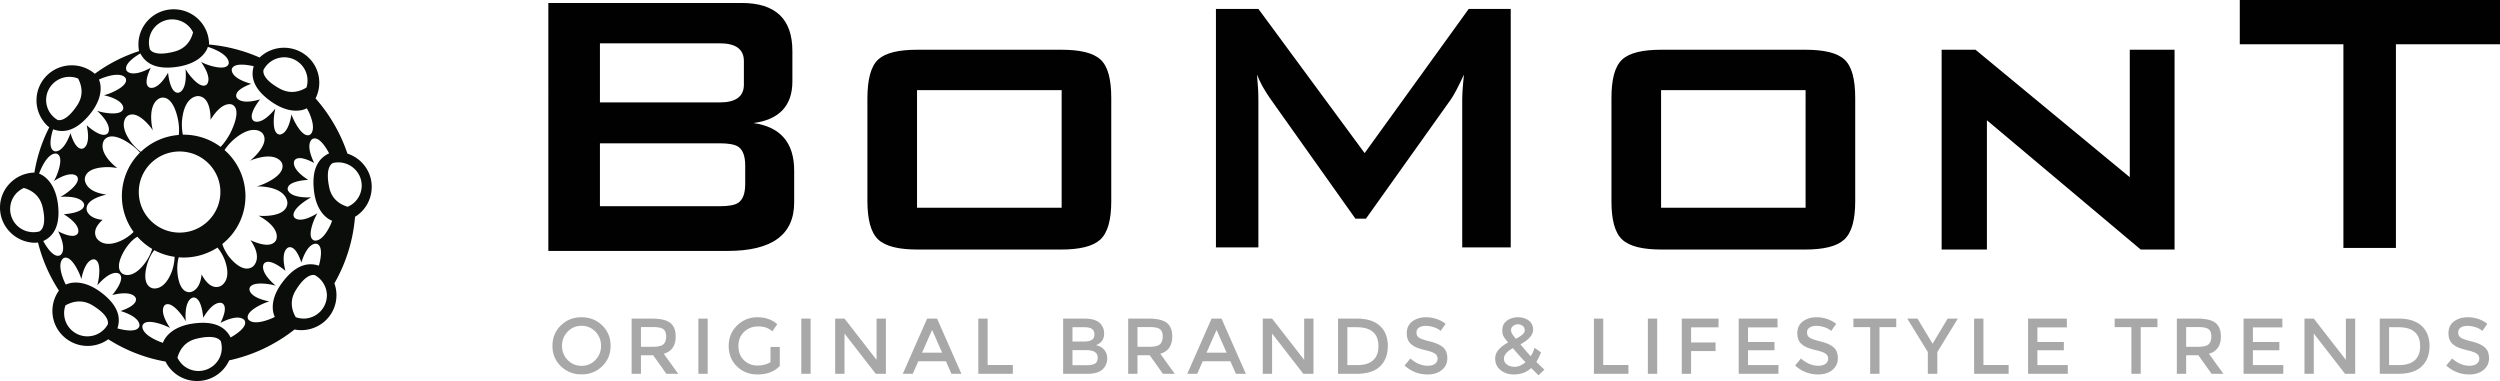 <svg xmlns="http://www.w3.org/2000/svg" width="269.004" height="40.999" viewBox="93.067 409 269.004 40.999"><path fill="#0B0D0A" d="M130.451 425.529a17.359 17.359 0 0 0-3.43-5.939c.72-1.43.47-3.22-.75-4.39a3.812 3.812 0 0 0-5.27-.011 17.407 17.407 0 0 0-5.44-1.399v-.011c0-2.09-1.7-3.779-3.8-3.779a3.786 3.786 0 0 0-3.731 4.5 16.561 16.561 0 0 0-4.76 2.439 3.83 3.83 0 0 0-5.02.051 3.77 3.77 0 0 0-.28 5.34c.12.143.26.262.399.369a16.57 16.57 0 0 0-1.6 4.871c-1.99.049-3.63 1.629-3.7 3.641-.069 2.078 1.57 3.828 3.67 3.908.141 0 .28-.01.42-.02.46 1.857 1.23 3.6 2.25 5.17a3.75 3.75 0 0 0 .36 4.801 3.81 3.81 0 0 0 4.95.439c1.84 1.17 3.92 2 6.16 2.398a3.777 3.777 0 0 0 3.319 2.09 3.789 3.789 0 0 0 3.53-2.221c2.61-.57 5-1.719 7.03-3.32a3.82 3.82 0 0 0 3.359-.986 3.752 3.752 0 0 0 .931-3.98 17.169 17.169 0 0 0 2.22-7.16 3.749 3.749 0 0 0 1.79-3.02c.103-1.74-1.016-3.271-2.607-3.781zm-20.94-2.49c-.07-.316-.11-.539-.11-.539-.39-2.79 1.04-2.988 1.04-2.988 1.43-.201 1.82 2.59 1.82 2.59.09.58.09 1.041.04 1.42-1.58.121-3 .791-4.08 1.82-.59-.42-1.05-1.041-1.05-1.041-1.48-2.039-.41-2.811-.41-2.811 1.069-.77 2.56 1.262 2.56 1.262l.19.287zm-3.83 4.041l-.12-.09c-2.2-1.84-1.26-2.951-1.26-2.951.939-1.117 3.14.73 3.14.73.28.229.51.451.69.65a6.593 6.593 0 0 0-1.95 4.68c0 1.438.47 2.77 1.26 3.857-.479.49-1.07.803-1.07.803-2.21 1.17-2.93-.17-2.93-.17-.399-.762.13-1.461.67-1.932-1.6-.148-1.72-1.08-1.72-1.08-.12-.979 1.28-1.438 2.13-1.641-2.44-.311-2.33-1.689-2.33-1.689.14-1.488 2.87-1.25 2.87-1.25.231.023.43.054.62.083zm20.4-6.43c.141.25.23.43.23.43.92 2.063.08 2.432.08 2.432-.83.369-1.75-1.691-1.75-1.691-.09-.18-.16-.359-.21-.521l-.021.11c-.39 2.221-1.29 2.063-1.29 2.063-.909-.16-.51-2.383-.51-2.383l.08-.398-.1.119c-1.511 1.799-2.24 1.189-2.24 1.189-.63-.529.41-1.93.71-2.311l-.03.011c-2.26.649-2.529-.261-2.529-.261-.19-.67.949-1.181 1.59-1.42l-.07-.021c-2.27-.649-2.01-1.56-2.01-1.56.22-.75 1.83-.432 2.359-.312-.239.812-.359 2.24 1.9 3.819 2.341 1.625 3.811.705 3.811.705zm-6.61 8.6l-.05-.01a6.588 6.588 0 0 0-2.19-4.09c.41-.66 1.05-1.189 1.05-1.189 2.08-1.738 3.011-.641 3.011-.641.93 1.102-1.16 2.84-1.16 2.84l-.17.141.25-.109c2.699-.969 3.199.371 3.199.371.49 1.35-2.21 2.33-2.21 2.33-.189.068-.37.129-.54.17.37-.012.641.01.641.01 2.83.25 2.689 1.82 2.689 1.82-.14 1.568-2.97 1.33-2.97 1.33l-.14-.021.109.061c2.46 1.41 1.771 2.6 1.771 2.6-.521.881-2.01.32-2.74-.02 1.41 2.029.23 2.859.23 2.859-1.2.828-2.641-1.211-2.641-1.211-.33-.479-.52-.891-.62-1.238a6.554 6.554 0 0 0 2.49-5.15c0-.279-.02-.559-.06-.84l.051-.013zm-9.8 6.672c.67.357 1.399.6 2.18.709 0 .738-.271 1.512-.271 1.512-.859 2.33-2.159 1.857-2.159 1.857-1.301-.471-.44-2.811-.44-2.811.21-.58.45-.99.69-1.267zm-.9 1.238c-1.44 2.039-2.51 1.301-2.51 1.301-1.07-.75.37-2.789.37-2.789.449-.643.859-1 1.22-1.199.46.51.99.959 1.59 1.309-.2.708-.67 1.378-.67 1.378zm4.07 6.051l.21.352-.01-.16c-.12-2.34.829-2.391.829-2.391.82-.039 1.021 1.688 1.061 2.17l.02-.021c1.21-2.01 2.03-1.529 2.03-1.529.59.359.11 1.512-.189 2.121l.06-.041c2.1-1.061 2.54-.221 2.54-.221.36.699-1.04 1.561-1.51 1.82-.391-.75-1.28-1.881-4.021-1.5-2.81.398-3.26 2.08-3.26 2.08-.271-.092-.46-.17-.46-.17-2.09-.881-1.73-1.723-1.73-1.723.36-.84 2.44.051 2.44.051.19.08.36.16.51.238l-.06-.09c-1.23-1.889-.471-2.389-.471-2.389.771-.488 2.011 1.403 2.011 1.403zm-.7-5.25c0-.529.06-.949.16-1.279.18.02.35.029.529.029 1.341 0 2.58-.398 3.631-1.068.5.559.79 1.34.79 1.34.85 2.34-.521 2.83-.521 2.83-.93.34-1.62-.621-1.97-1.281-.19 1.9-1.3 1.91-1.3 1.91-1.319-.003-1.319-2.481-1.319-2.481zm10.5 5.139c-.25.131-.44.201-.44.201-2.109.85-2.449.01-2.449.01-.341-.85 1.76-1.689 1.76-1.689.189-.08.37-.141.53-.189l-.101-.021c-2.22-.471-2.03-1.357-2.03-1.357.19-.893 2.41-.42 2.41-.42l.4.1-.12-.109c-1.75-1.561-1.12-2.271-1.12-2.271.55-.609 1.93.48 2.3.791l-.01-.031c-.57-2.27.36-2.5.36-2.5.67-.17 1.149.98 1.359 1.631l.03-.08c.73-2.229 1.63-1.93 1.63-1.93.75.24.38 1.82.23 2.352-.801-.262-2.24-.439-3.9 1.76-1.719 2.252-.839 3.752-.839 3.752zm5.84-17.6c-.76.359-1.93 1.199-1.64 3.939.29 2.811 1.96 3.311 1.96 3.311-.09.271-.181.461-.181.461-.96 2.039-1.79 1.648-1.79 1.648-.829-.379.131-2.42.131-2.42.09-.189.18-.35.26-.5l-.09.061c-1.94 1.16-2.41.381-2.41.381-.47-.779 1.47-1.939 1.47-1.939l.36-.209-.16.01c-2.36.039-2.37-.898-2.37-.898-.02-.82 1.73-.961 2.21-.99l-.02-.01c-1.98-1.279-1.46-2.07-1.46-2.07.38-.58 1.52-.061 2.119.26l-.029-.068c-1-2.119-.141-2.521-.141-2.521.721-.337 1.531 1.074 1.781 1.554zm-28.54 11.26c.84-.34 1.69 1.74 1.69 1.74.08.199.14.369.189.527l.021-.1c.47-2.209 1.37-2.021 1.37-2.021.89.189.42 2.4.42 2.4l-.09.398.1-.119c1.58-1.74 2.28-1.109 2.28-1.109.609.539-.471 1.91-.78 2.279l.02-.012c2.29-.561 2.521.352 2.521.352.17.67-.99 1.148-1.64 1.371l.069.02c2.25.721 1.95 1.619 1.95 1.619-.24.75-1.83.381-2.36.23.261-.801.431-2.23-1.77-3.881-2.28-1.699-3.78-.828-3.78-.828a4.584 4.584 0 0 1-.21-.441c-.85-2.085 0-2.425 0-2.425zm12.45-11.459c2.42 0 4.39 1.949 4.39 4.359s-1.97 4.369-4.39 4.369-4.39-1.959-4.39-4.369 1.97-4.359 4.39-4.359zm.26-3.301c.25-2.79 1.771-2.66 1.771-2.66 1.189.102 1.31 1.79 1.3 2.551 1.34-2.181 2.359-1.619 2.359-1.619 1.12.619-.3 3.18-.3 3.18-.35.619-.68 1.051-.979 1.352a6.658 6.658 0 0 0-3.971-1.313h-.09c-.15-.741-.09-1.491-.09-1.491zm18.6 8.73c-.23.229-.5.398-.78.52-.82-.25-1.72-.818-1.98-2.09-.439-2.109.23-2.541.41-2.621.82-.188 1.71.031 2.351.672a2.474 2.474 0 0 1-.001 3.519zm-6.36 12.401c-.43-.738-.69-1.771-.01-2.881 1.12-1.828 1.91-1.699 2.1-1.631h-.01a2.524 2.524 0 0 1 1.27 2.08 2.514 2.514 0 0 1-2.42 2.58c-.33.01-.64-.049-.93-.148zm-12.73 4.359c.23-.83.771-1.729 2.04-2.041 2.101-.51 2.57.143 2.65.313l-.01.01c.22.801.04 1.701-.58 2.35a2.517 2.517 0 0 1-3.54.133 2.812 2.812 0 0 1-.56-.765zm-12.19-4.701c-.021-.328.04-.639.14-.93.75-.42 1.78-.68 2.9-.01 1.84 1.121 1.71 1.898 1.64 2.09v-.01a2.504 2.504 0 0 1-2.09 1.26c-1.38.051-2.55-1.029-2.59-2.4zm-2.32-11.5c.48 2.092-.189 2.541-.37 2.621-.81.199-1.71 0-2.359-.621a2.493 2.493 0 0 1-.061-3.527c.23-.23.49-.41.771-.539.829.238 1.729.797 2.019 2.066zm1.55-5.738c.841.371-.08 2.432-.08 2.432-.09.189-.17.35-.25.5l.091-.061c1.92-1.189 2.409-.422 2.409-.422.48.771-1.439 1.973-1.439 1.973l-.36.209.16-.01c2.36-.092 2.39.857 2.39.857.03.82-1.72.99-2.199 1.021l.02.01c2 1.25 1.5 2.049 1.5 2.049-.37.58-1.52.092-2.13-.229l.04.068c1.03 2.111.18 2.521.18 2.521-.72.35-1.55-1.051-1.81-1.531.76-.369 1.91-1.229 1.58-3.959-.351-2.811-2.03-3.291-2.03-3.291.09-.26.18-.449.18-.449.918-2.059 1.748-1.688 1.748-1.688zm2.18-5.231c-1.19 1.799-1.98 1.641-2.16 1.57v-.01a2.496 2.496 0 0 1-1.19-2.121c0-1.369 1.13-2.49 2.511-2.49.329 0 .64.061.93.181.399.76.619 1.79-.091 2.87zm5.22-2.87c.32.86-1.81 1.63-1.81 1.63-.2.07-.37.12-.54.17l.109.021c2.19.549 1.97 1.43 1.97 1.43-.22.88-2.42.34-2.42.34l-.399-.12.12.11c1.689 1.629 1.029 2.311 1.029 2.311-.569.59-1.909-.539-2.26-.859v.021c.49 2.301-.439 2.488-.439 2.488-.67.143-1.12-1.02-1.311-1.67l-.02.07c-.811 2.199-1.7 1.879-1.7 1.879-.75-.27-.32-1.84-.15-2.359.79.291 2.221.512 3.96-1.619 1.79-2.2.971-3.729.971-3.729.26-.121.449-.19.449-.19 2.132-.774 2.441.076 2.441.076zm5.6-1.27c2.82-.439 3.23-2.131 3.23-2.131.28.08.47.16.47.16 2.101.84 1.76 1.689 1.76 1.689-.35.84-2.449 0-2.449 0a6.78 6.78 0 0 1-.511-.239l.061.09c1.27 1.87.51 2.38.51 2.38-.76.512-2.03-1.359-2.03-1.359l-.22-.351.021.16c.159 2.34-.79 2.399-.79 2.399-.82.061-1.051-1.67-1.101-2.149l-.02.03c-1.17 2.02-2 1.55-2 1.55-.601-.341-.141-1.5.16-2.12l-.07.04c-2.08 1.101-2.53.271-2.53.271-.37-.699 1-1.58 1.48-1.851.389.741 1.299 1.86 4.029 1.431zm1.64-3.7c-.21.83-.74 1.74-2 2.068-2.09.551-2.57-.09-2.66-.27h.01c-.229-.801-.06-1.7.54-2.37a2.52 2.52 0 0 1 3.54-.181c.25.223.43.473.57.753zm12.201 5.94c-.73.45-1.75.74-2.891.109-1.89-1.049-1.78-1.84-1.72-2.029a2.543 2.543 0 0 1 2.05-1.33 2.504 2.504 0 0 1 2.561 3.25z"/><path d="M228.471 435.619V419.76c0-.801-.05-1.711-.15-2.74.32.83.801 1.711 1.461 2.641l9.13 12.869h1.131l9.13-12.819c.35-.5.819-1.399 1.42-2.688-.13 1.188-.189 2.1-.189 2.74v15.857h5.22v-25.66h-4.521l-11.199 15.513-11.43-15.513h-4.57v25.659h4.567zm94.94.231l-16.549-13.91v13.91h-4.871v-21.5h3.641l16.603 13.719V414.35h4.819v21.5h-3.643zm-16.77-.231v-.238.238zm-34.77.231c-2.04 0-3.449-.33-4.26-1.08-.801-.76-1.149-2.139-1.149-4.129v-11.08c0-2.021.351-3.41 1.159-4.16.801-.73 2.21-1.051 4.25-1.051h15.41c2.039 0 3.449.319 4.25 1.051.811.75 1.16 2.14 1.16 4.16v11.08c0 1.99-.36 3.369-1.18 4.139-.82.74-2.221 1.07-4.23 1.07h-15.41zm-43.4-.231v-.238.238zm-36.66.231c-2.029 0-3.439-.33-4.25-1.08-.799-.76-1.149-2.139-1.16-4.129v-11.08c.011-2.021.361-3.41 1.16-4.16.811-.73 2.221-1.051 4.25-1.051h15.42c2.031 0 3.44.319 4.25 1.051.812.75 1.16 2.14 1.16 4.16v11.08c0 1.99-.359 3.369-1.18 4.139-.82.74-2.23 1.07-4.23 1.07h-15.42zm79.99-4.5h15.551V418.7h-15.551v12.65zm-80.06 0h15.561V418.7h-15.561v12.65zm-18.63-15.78v2.539c0 1.271-.87 1.91-2.59 1.91h-12.9v-6.359h12.9c1.72 0 2.59.64 2.59 1.91zm-.62 9.209c.511.34.761 1.021.761 2.021v2.01c0 1-.25 1.67-.761 2.02-.37.24-1.029.359-1.97.359h-12.9v-6.77h12.9c.94.003 1.6.12 1.97.36zM171.371 436c4.761 0 7.15-1.738 7.15-5.221v-3.42c0-3-1.461-4.699-4.381-5.119 2.791-.371 4.189-1.87 4.189-4.49v-3.26c0-3.45-1.819-5.17-5.46-5.17h-20.8V436h19.302zm190.7-22.24V409h-28v4.76h11.15v21.92h5.651v-21.92z" fill="#010101"/><path fill="none" d="M152.07 442h209.097v7.801H152.07z"/><path d="M157.867 448.403c-.6.587-1.342.88-2.227.88-.884 0-1.627-.293-2.227-.88-.602-.587-.901-1.317-.901-2.193 0-.875.3-1.606.901-2.192.6-.587 1.343-.88 2.227-.88.885 0 1.627.293 2.227.88.602.586.902 1.317.902 2.192.001.876-.3 1.606-.902 2.193zm-.734-3.718c-.405-.419-.902-.629-1.492-.629s-1.086.21-1.492.629a2.12 2.12 0 0 0-.607 1.525c0 .599.203 1.106.607 1.526.406.419.902.629 1.492.629s1.087-.21 1.492-.629a2.12 2.12 0 0 0 .607-1.526c0-.598-.203-1.106-.607-1.525zm8.639.527c0 .98-.428 1.598-1.283 1.853l1.556 2.159h-1.275l-1.42-1.997h-1.316v1.997h-1.004v-5.941h2.211c.906 0 1.555.153 1.945.459.391.305.586.795.586 1.47zm-1.334.841c.205-.175.307-.457.307-.846 0-.388-.105-.654-.314-.799-.21-.145-.584-.217-1.122-.217h-1.274v2.125h1.249c.565 0 .95-.087 1.154-.263zm3.775-2.771h1.002v5.941h-1.002v-5.941zm7.76 3.052h1.003v2.031c-.562.617-1.362.927-2.405.927-.879 0-1.613-.289-2.206-.867-.592-.578-.888-1.31-.888-2.193s.301-1.62.904-2.21c.604-.589 1.334-.884 2.189-.884s1.566.249 2.133.748l-.535.765a2.08 2.08 0 0 0-.701-.412 2.663 2.663 0 0 0-.82-.114c-.601 0-1.105.193-1.513.582-.408.388-.612.898-.612 1.53s.198 1.139.596 1.521c.396.382.877.573 1.44.573s1.035-.122 1.415-.365v-1.632zm3.314-3.052h1.004v5.941h-1.004v-5.941zm8.101 0h1.003v5.941h-1.088l-3.365-4.335v4.335h-1.004v-5.941h1.004l3.45 4.437v-4.437zm4.488 4.59l-.595 1.352h-1.071l2.618-5.941h1.07l2.619 5.941h-1.072l-.594-1.352h-2.975zm2.567-.927l-1.08-2.447-1.079 2.447h2.159zm3.893 2.279v-5.941h1.003v4.989h2.712v.952h-3.715zm11.729 0h-2.601v-5.941h2.313c.401 0 .748.048 1.041.145.291.097.508.227.65.391.271.307.407.652.407 1.037 0 .465-.147.811-.442 1.037a1.76 1.76 0 0 1-.221.148c-.039.021-.11.053-.213.098.369.08.662.246.881.498.218.252.326.564.326.938a1.6 1.6 0 0 1-.424 1.097c-.334.368-.906.552-1.717.552zm-1.597-3.477h1.274c.726 0 1.088-.246 1.088-.739 0-.283-.088-.487-.264-.612-.175-.124-.447-.187-.815-.187h-1.283v1.538zm0 2.55h1.572c.368 0 .65-.058.846-.174.196-.116.294-.336.294-.659 0-.526-.423-.79-1.268-.79h-1.444v1.623zm10.735-3.085c0 .98-.428 1.598-1.283 1.853l1.555 2.159H218.2l-1.419-1.997h-1.318v1.997h-1.002v-5.941h2.209c.906 0 1.556.153 1.947.459.391.305.586.795.586 1.47zm-1.334.841c.203-.175.306-.457.306-.846 0-.388-.104-.654-.314-.799s-.584-.217-1.122-.217h-1.275v2.125h1.25c.565 0 .95-.087 1.155-.263zm4.615 1.819l-.596 1.352h-1.07l2.618-5.941h1.071l2.617 5.941h-1.07l-.596-1.352h-2.974zm2.567-.927l-1.079-2.447-1.079 2.447h2.158zm8.347-3.663h1.003v5.941h-1.089l-3.365-4.335v4.335h-1.003v-5.941h1.003l3.451 4.437v-4.437zm8.143.778c.572.519.859 1.24.859 2.163 0 .924-.278 1.655-.834 2.193-.555.538-1.405.808-2.55.808h-1.972v-5.941h2.039c1.067-.001 1.886.258 2.458.777zm-.152 2.189c0-1.36-.779-2.04-2.338-2.04h-1.003v4.071h1.113c.72 0 1.271-.172 1.653-.515s.575-.848.575-1.516zm5.095-2.185c-.292 0-.531.06-.719.178-.188.119-.28.3-.28.54 0 .241.093.425.28.553.188.127.586.265 1.194.412.609.147 1.068.354 1.377.62.31.267.464.659.464 1.178s-.195.939-.587 1.263c-.392.322-.903.484-1.538.484-.93 0-1.754-.32-2.475-.961l.63-.757c.601.521 1.224.782 1.87.782.322 0 .579-.069.77-.208.189-.139.284-.323.284-.553s-.089-.408-.268-.535c-.179-.128-.486-.244-.923-.349-.436-.104-.768-.201-.994-.289s-.428-.202-.604-.344c-.352-.267-.527-.675-.527-1.225s.2-.973.6-1.271.895-.446 1.483-.446c.38 0 .757.063 1.13.187.375.125.697.301.969.527l-.535.757a2.046 2.046 0 0 0-.713-.392c-.3-.1-.597-.151-.888-.151zm9.473 5.228c-.556 0-1.029-.154-1.42-.464-.391-.309-.586-.732-.586-1.271 0-.641.464-1.21 1.394-1.708-.232-.267-.396-.485-.489-.655s-.14-.385-.14-.646c0-.453.167-.802.501-1.046.334-.243.729-.365 1.182-.365s.839.116 1.156.349.477.558.477.978c0 .561-.454 1.091-1.36 1.589.453.556.821.98 1.104 1.275.176-.261.313-.563.408-.909l.697.493a5.528 5.528 0 0 1-.502 1.028c.227.232.516.513.867.841l-.637.596-.783-.773c-.498.459-1.121.688-1.869.688zm-.74-1.067c.216.162.502.242.859.242.356 0 .736-.164 1.139-.492a28.414 28.414 0 0 1-1.36-1.514c-.64.346-.96.726-.96 1.14 0 .254.107.462.322.624zm1.178-4.33a.808.808 0 0 0-.51.178c-.15.119-.226.258-.226.417 0 .158.038.302.114.429.077.128.209.305.396.531.641-.316.961-.611.961-.884 0-.227-.075-.396-.226-.506s-.32-.165-.509-.165zm8.181 5.329v-5.941h1.002v4.989h2.712v.952h-3.714zm5.805-5.942h1.004v5.941h-1.004v-5.941zm4.65.935v1.633h2.635v.926h-2.635v2.448h-1.004v-5.941h3.961l-.008.935h-2.949zm9.299-.935v.943h-3.171v1.572h2.847v.893h-2.847v1.59h3.272v.943h-4.275v-5.941h4.174zm4.177.782c-.292 0-.531.06-.718.178-.188.119-.281.3-.281.54a.63.63 0 0 0 .281.553c.187.127.585.265 1.193.412.609.147 1.068.354 1.377.62.31.267.464.659.464 1.178s-.195.939-.587 1.263c-.391.322-.903.484-1.538.484-.929 0-1.754-.32-2.474-.961l.629-.757c.601.521 1.225.782 1.87.782.323 0 .579-.069.77-.208.189-.139.284-.323.284-.553s-.089-.408-.268-.535c-.178-.128-.486-.244-.922-.349-.437-.104-.768-.201-.994-.289s-.428-.202-.604-.344c-.352-.267-.527-.675-.527-1.225s.199-.973.6-1.271c.398-.298.894-.446 1.482-.446.38 0 .757.063 1.131.187.374.125.697.301.969.527l-.535.757a2.042 2.042 0 0 0-.714-.392c-.3-.1-.596-.151-.888-.151zm6.796.136v5.023H294.3V444.2h-1.802v-.918h4.607v.918h-1.802zm6.222 5.024h-1.021v-2.346l-2.21-3.596h1.096l1.624 2.703 1.624-2.703h1.096l-2.209 3.596v2.346zm3.961 0v-5.941h1.002v4.989h2.712v.952h-3.714zm9.979-5.942v.943h-3.171v1.572h2.847v.893h-2.847v1.59h3.272v.943h-4.275v-5.941h4.174zm7.947.918v5.023h-1.004V444.2h-1.801v-.918h4.606v.918h-1.801zm8.627 1.012c0 .98-.428 1.598-1.283 1.853l1.555 2.159h-1.274l-1.419-1.997H328.3v1.997h-1.002v-5.941h2.209c.906 0 1.556.153 1.947.459.39.305.585.795.585 1.47zm-1.334.841c.203-.175.306-.457.306-.846 0-.388-.104-.654-.314-.799s-.584-.217-1.122-.217H328.3v2.125h1.25c.565 0 .95-.087 1.155-.263zm7.947-2.771v.943h-3.17v1.572h2.847v.893h-2.847v1.59h3.271v.943h-4.275v-5.941h4.174zm6.834 0h1.003v5.941H345.4l-3.365-4.335v4.335h-1.003v-5.941h1.003l3.451 4.437v-4.437zm8.143.778c.572.519.859 1.24.859 2.163 0 .924-.278 1.655-.834 2.193-.555.538-1.405.808-2.55.808h-1.972v-5.941h2.039c1.067-.001 1.886.258 2.458.777zm-.152 2.189c0-1.36-.779-2.04-2.338-2.04h-1.003v4.071h1.113c.72 0 1.271-.172 1.653-.515s.575-.848.575-1.516zm5.095-2.185c-.292 0-.531.06-.719.178-.188.119-.28.3-.28.54 0 .241.093.425.28.553.188.127.586.265 1.194.412.609.147 1.068.354 1.377.62.31.267.464.659.464 1.178s-.195.939-.587 1.263c-.392.322-.903.484-1.538.484-.93 0-1.754-.32-2.475-.961l.63-.757c.601.521 1.224.782 1.87.782.322 0 .579-.069.77-.208.189-.139.284-.323.284-.553s-.089-.408-.268-.535c-.179-.128-.486-.244-.923-.349-.436-.104-.768-.201-.994-.289s-.428-.202-.604-.344c-.352-.267-.527-.675-.527-1.225s.2-.973.6-1.271.895-.446 1.483-.446c.38 0 .757.063 1.13.187.375.125.697.301.969.527l-.535.757a2.046 2.046 0 0 0-.713-.392c-.3-.1-.597-.151-.888-.151z" fill="#A9A8A8"/></svg>